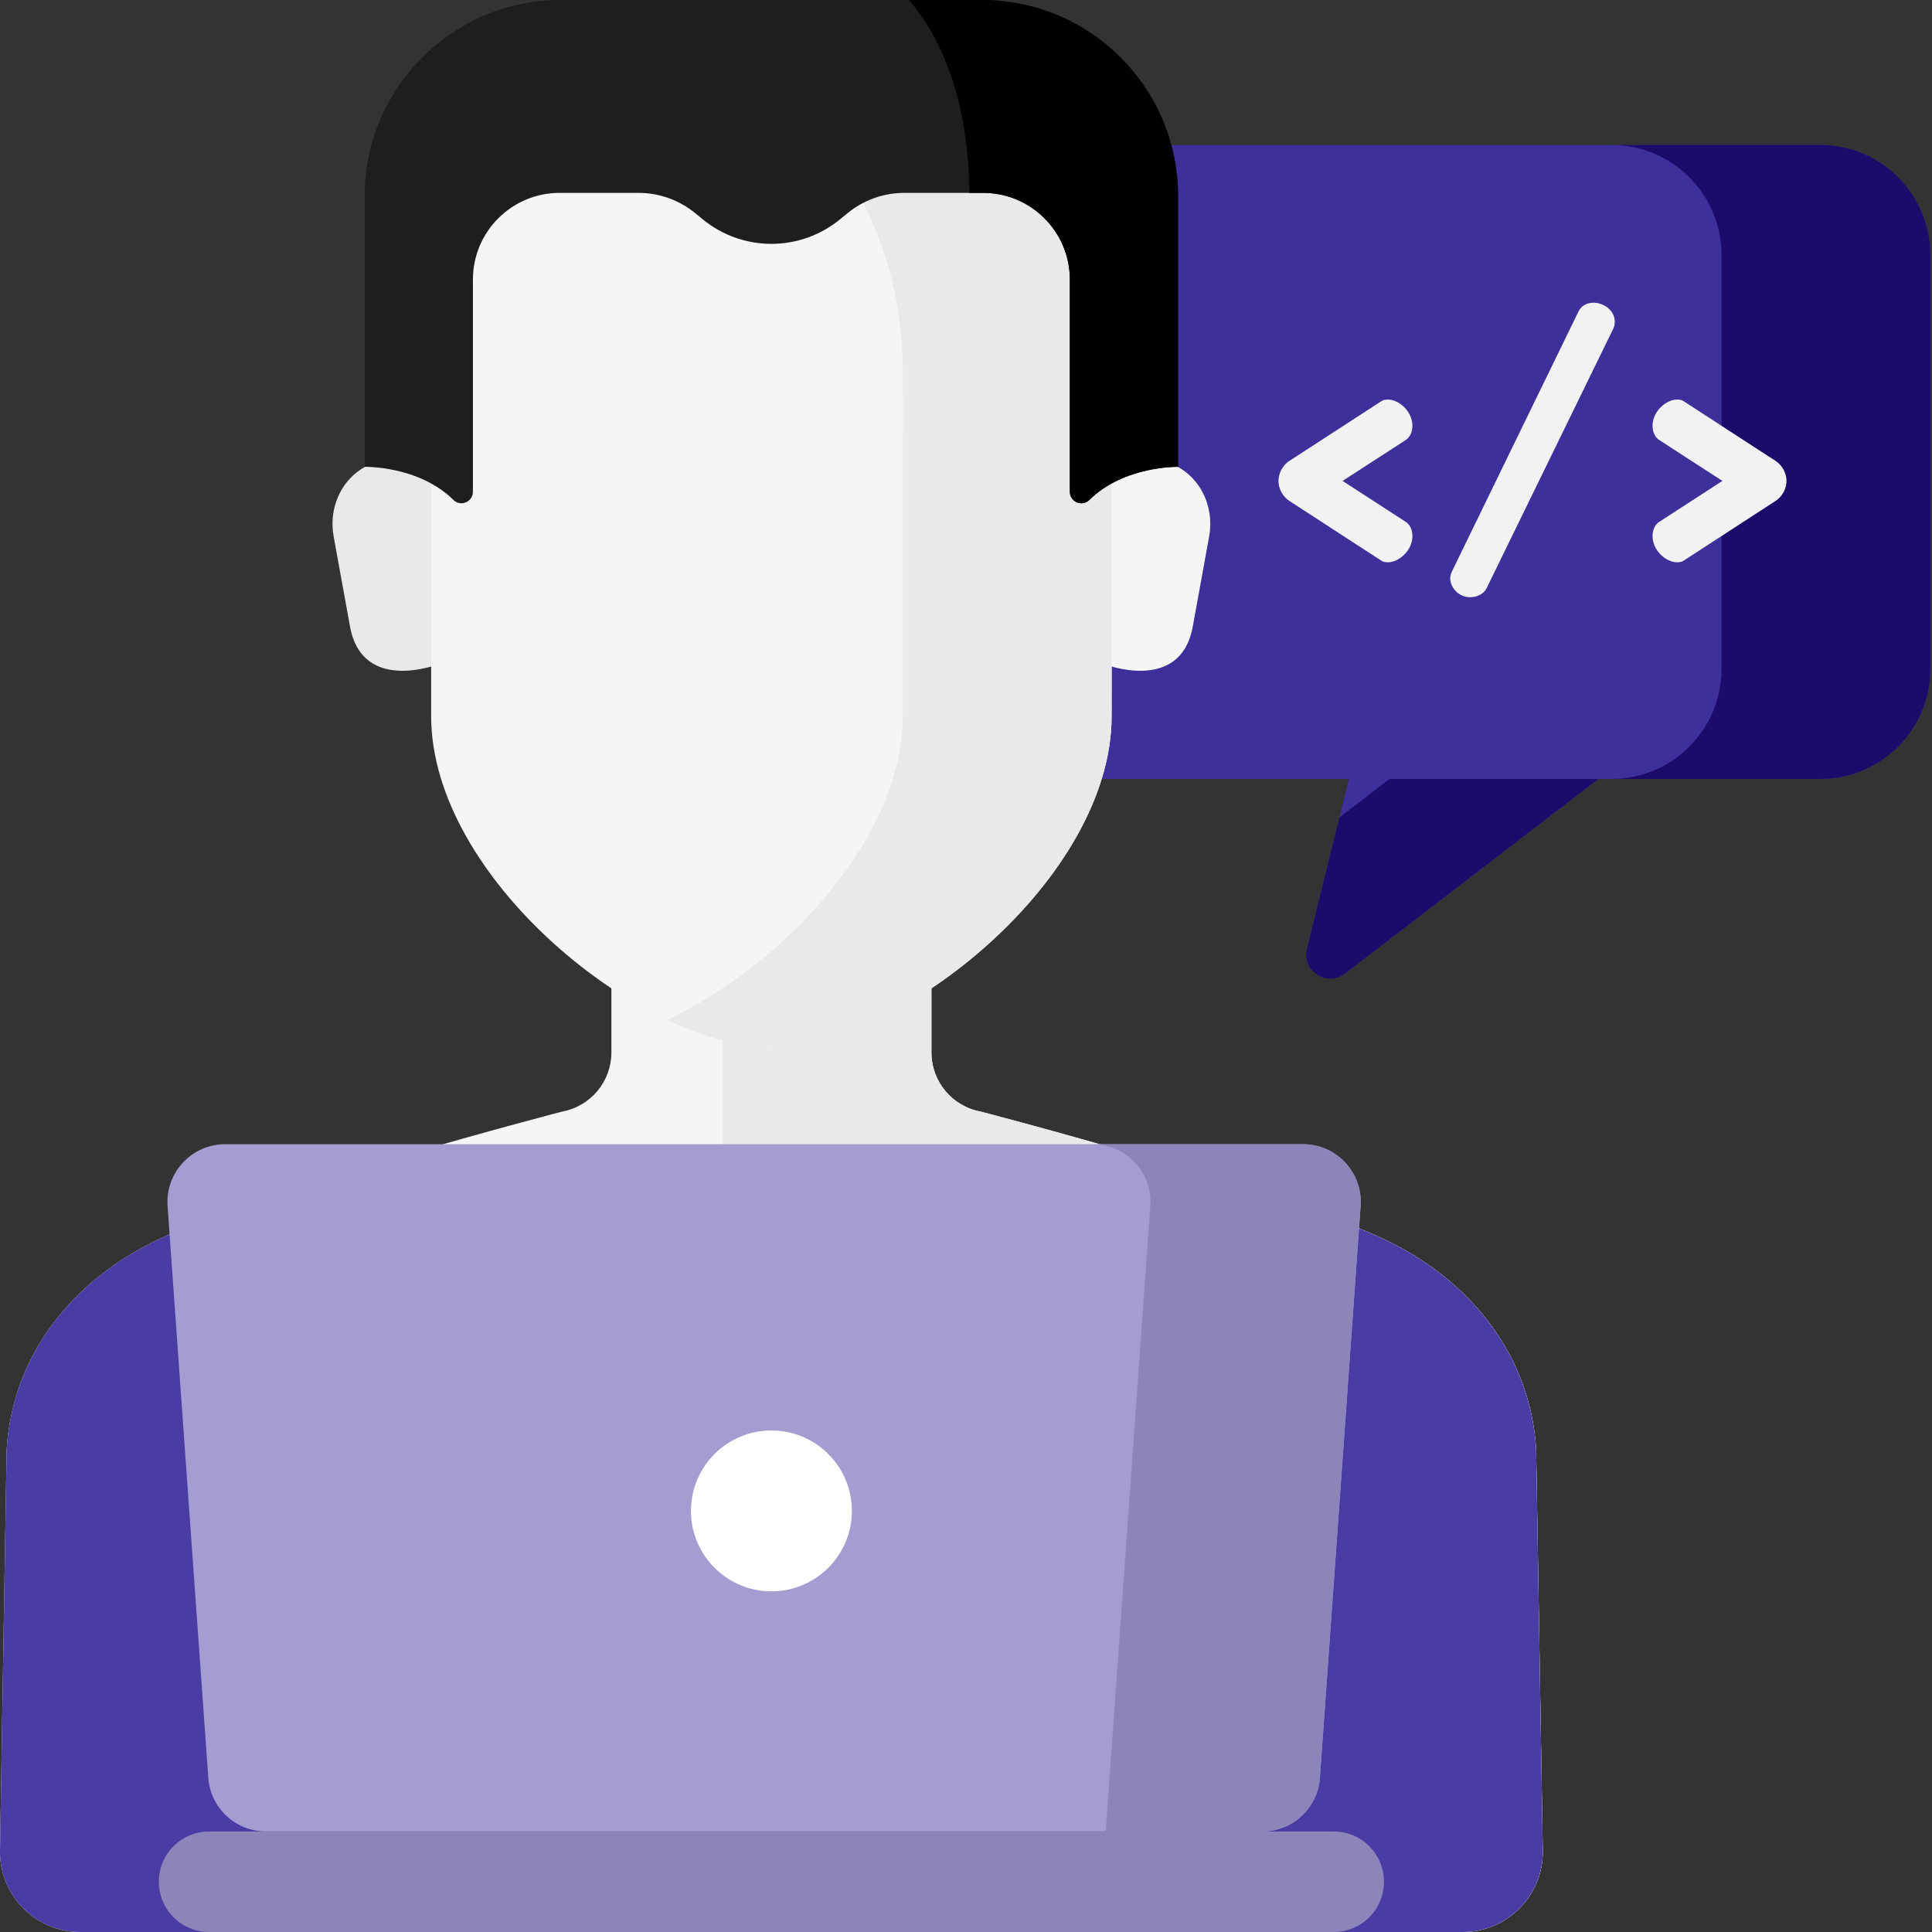 <svg width="64" height="64" viewBox="0 0 64 64" fill="none" xmlns="http://www.w3.org/2000/svg">
<rect x="0" y="0" width="64" height="64" fill="#333333" stroke="none"/>
<g id="fi_1688451" clip-path="url(#clip0_2003_4743)">
<path id="Vector" d="M60.296 4.802H36.068C34.053 4.802 32.42 6.436 32.42 8.451V22.155C32.42 24.171 34.053 25.804 36.068 25.804H44.687L43.294 31.426C43.112 32.158 43.955 32.71 44.554 32.251L52.946 25.804H60.296C62.311 25.804 63.945 24.171 63.945 22.155V8.451C63.945 6.436 62.311 4.802 60.296 4.802Z" fill="#3D309A"/>
<path id="Vector_2" d="M44.371 27.077L43.294 31.426C43.112 32.158 43.955 32.71 44.554 32.251L52.946 25.804H46.029L44.371 27.077Z" fill="#1C0B6A"/>
<path id="Vector_3" d="M60.296 4.802H53.379C55.394 4.802 57.028 6.436 57.028 8.451V22.155C57.028 24.171 55.394 25.804 53.379 25.804H60.296C62.311 25.804 63.945 24.171 63.945 22.155V8.451C63.945 6.436 62.311 4.802 60.296 4.802Z" fill="#1C0B6A"/>
<g id="Group">
<path id="Vector_4" d="M42.72 15.263L45.75 13.296C45.81 13.248 45.893 13.236 45.977 13.236C46.334 13.236 46.788 13.617 46.788 14.107C46.788 14.309 46.704 14.488 46.573 14.572L44.474 15.931L46.573 17.291C46.704 17.374 46.788 17.553 46.788 17.756C46.788 18.245 46.334 18.627 45.977 18.627C45.893 18.627 45.81 18.614 45.75 18.567L42.72 16.599C42.446 16.42 42.351 16.134 42.351 15.931C42.351 15.728 42.446 15.442 42.72 15.263Z" fill="#F2F2F2"/>
<path id="Vector_5" d="M53.491 10.659C53.491 10.731 53.478 10.815 53.443 10.886L49.245 19.486C49.161 19.664 48.935 19.784 48.708 19.784C48.302 19.784 48.04 19.45 48.04 19.152C48.04 19.08 48.064 18.997 48.1 18.925L52.286 10.325C52.381 10.123 52.572 10.028 52.787 10.028C53.121 10.028 53.491 10.278 53.491 10.659Z" fill="#F2F2F2"/>
<path id="Vector_6" d="M58.81 16.599L55.781 18.567C55.722 18.614 55.638 18.627 55.555 18.627C55.197 18.627 54.743 18.245 54.743 17.756C54.743 17.553 54.827 17.374 54.958 17.291L57.057 15.931L54.958 14.572C54.827 14.488 54.743 14.309 54.743 14.107C54.743 13.617 55.197 13.236 55.555 13.236C55.638 13.236 55.722 13.248 55.781 13.296L58.81 15.263C59.085 15.442 59.18 15.728 59.18 15.931C59.18 16.134 59.085 16.42 58.81 16.599Z" fill="#F2F2F2"/>
</g>
<path id="Vector_7" d="M50.887 48.024C50.705 44.928 48.739 42.405 45.814 41.035C42.233 39.358 32.481 36.821 32.481 36.821C31.538 36.647 30.855 35.824 30.855 34.866V29.291H20.253V34.866C20.253 35.824 19.569 36.646 18.627 36.821C18.627 36.821 8.875 39.358 5.294 41.035C2.368 42.405 0.402 44.928 0.22 48.024L0 61.315C-0.017 62.792 1.175 64 2.654 64H48.454C49.932 64 51.125 62.792 51.107 61.315L50.887 48.024Z" fill="#F5F5F5"/>
<path id="Vector_8" d="M50.886 48.024C50.705 44.928 48.739 42.405 45.813 41.035C42.232 39.358 32.48 36.821 32.48 36.821C31.538 36.647 30.855 35.824 30.855 34.866V29.291H23.938V38.209C23.938 39.167 24.621 39.989 25.563 40.165C25.563 40.165 35.315 42.702 38.897 44.378C41.822 45.748 43.788 48.272 43.969 51.368L44.178 64H48.453C49.931 64 51.124 62.792 51.106 61.315L50.886 48.024Z" fill="#E9E9E9"/>
<path id="Vector_9" d="M14.563 15.178H13.171C12.667 15.178 12.202 15.349 11.832 15.635C11.189 16.132 10.907 16.968 11.052 17.768L11.599 20.777C12.023 23.008 14.566 21.988 14.566 21.988L14.563 15.178Z" fill="#E9E9E9"/>
<path id="Vector_10" d="M36.544 15.178H37.936C38.44 15.178 38.905 15.349 39.275 15.635C39.918 16.132 40.2 16.968 40.055 17.768L39.508 20.777C39.084 23.008 36.541 21.988 36.541 21.988L36.544 15.178Z" fill="#F5F5F5"/>
<path id="Vector_11" d="M33.268 3.74C31.457 2.067 28.914 0.607 25.553 0.566C22.192 0.607 19.648 2.067 17.838 3.74C15.53 5.875 14.279 9.045 14.279 12.316L14.283 23.722C14.283 29.114 21.291 34.698 25.553 34.698C29.815 34.698 36.824 29.114 36.824 23.722L36.827 12.316C36.827 9.045 35.576 5.875 33.268 3.74Z" fill="#F5F5F5"/>
<path id="Vector_12" d="M33.268 3.74C31.457 2.067 28.914 0.607 25.553 0.566C24.286 0.581 23.134 0.799 22.095 1.153C23.811 1.739 25.223 2.698 26.351 3.74C28.659 5.875 29.91 9.045 29.91 12.316L29.907 23.722C29.907 27.802 25.894 31.991 22.095 33.789C23.316 34.367 24.516 34.698 25.553 34.698C29.815 34.698 36.824 29.114 36.824 23.722L36.827 12.316C36.827 9.045 35.576 5.875 33.268 3.74Z" fill="#E9E9E9"/>
<path id="Vector_13" d="M32.527 0H18.579C14.99 0 12.081 2.909 12.081 6.498V15.464C12.081 15.464 13.871 15.424 15.021 16.562C15.26 16.799 15.666 16.626 15.666 16.289V9.261C15.666 7.675 16.953 6.389 18.539 6.389H21.149C21.834 6.389 22.497 6.626 23.027 7.059L23.283 7.268C23.923 7.792 24.726 8.078 25.553 8.078C26.381 8.078 27.183 7.792 27.823 7.268L28.08 7.059C28.609 6.626 29.273 6.389 29.957 6.389H32.567C34.153 6.389 35.44 7.675 35.44 9.261V16.289C35.44 16.626 35.847 16.799 36.086 16.562C37.236 15.424 39.025 15.464 39.025 15.464V6.498C39.025 2.909 36.116 0 32.527 0Z" fill="#1E1E1E"/>
<path id="Vector_14" d="M32.527 0H30.114C31.329 1.429 32.09 3.576 32.109 6.389H32.567C34.153 6.389 35.44 7.675 35.44 9.262V16.289C35.44 16.626 35.847 16.799 36.086 16.562C37.236 15.424 39.025 15.465 39.025 15.465V6.498C39.025 2.909 36.116 0 32.527 0Z" fill="black"/>
<path id="Vector_15" d="M45.814 41.035C43.73 40.06 39.557 38.792 36.431 37.904L35.756 38.16C29.182 40.649 21.925 40.649 15.352 38.16L14.676 37.904C11.55 38.792 7.378 40.06 5.294 41.035C2.368 42.405 0.402 44.928 0.22 48.024L0 61.315C-0.017 62.792 1.175 64 2.654 64H48.454C49.932 64 51.125 62.792 51.107 61.315L50.887 48.024C50.705 44.928 48.739 42.405 45.814 41.035Z" fill="#493CA4"/>
<path id="Vector_16" d="M41.814 60.669H8.809C7.805 60.669 6.972 59.894 6.9 58.892L5.551 39.953C5.472 38.845 6.349 37.903 7.459 37.903H43.164C44.274 37.903 45.151 38.845 45.072 39.953L43.723 58.893C43.651 59.894 42.818 60.669 41.814 60.669Z" fill="#A49DD1"/>
<path id="Vector_17" d="M43.164 37.904H36.196C37.307 37.904 38.184 38.846 38.105 39.953L36.628 60.669H41.814C42.818 60.669 43.651 59.894 43.723 58.892L45.072 39.953C45.151 38.846 44.274 37.904 43.164 37.904Z" fill="#8C85B9"/>
<path id="Vector_18" d="M44.181 64H6.926C6.006 64 5.261 63.254 5.261 62.335C5.261 61.415 6.006 60.67 6.926 60.67H44.181C45.1 60.67 45.846 61.415 45.846 62.335C45.846 63.254 45.1 64 44.181 64Z" fill="#8C85B9"/>
<path id="Vector_19" d="M28.219 50.05C28.219 51.523 27.025 52.715 25.554 52.715C24.081 52.715 22.889 51.523 22.889 50.05C22.889 48.579 24.081 47.386 25.554 47.386C27.025 47.386 28.219 48.579 28.219 50.05Z" fill="white"/>
</g>
<defs>
<clipPath id="clip0_2003_4743">
<rect width="64" height="64" fill="white"/>
</clipPath>
</defs>
</svg>
